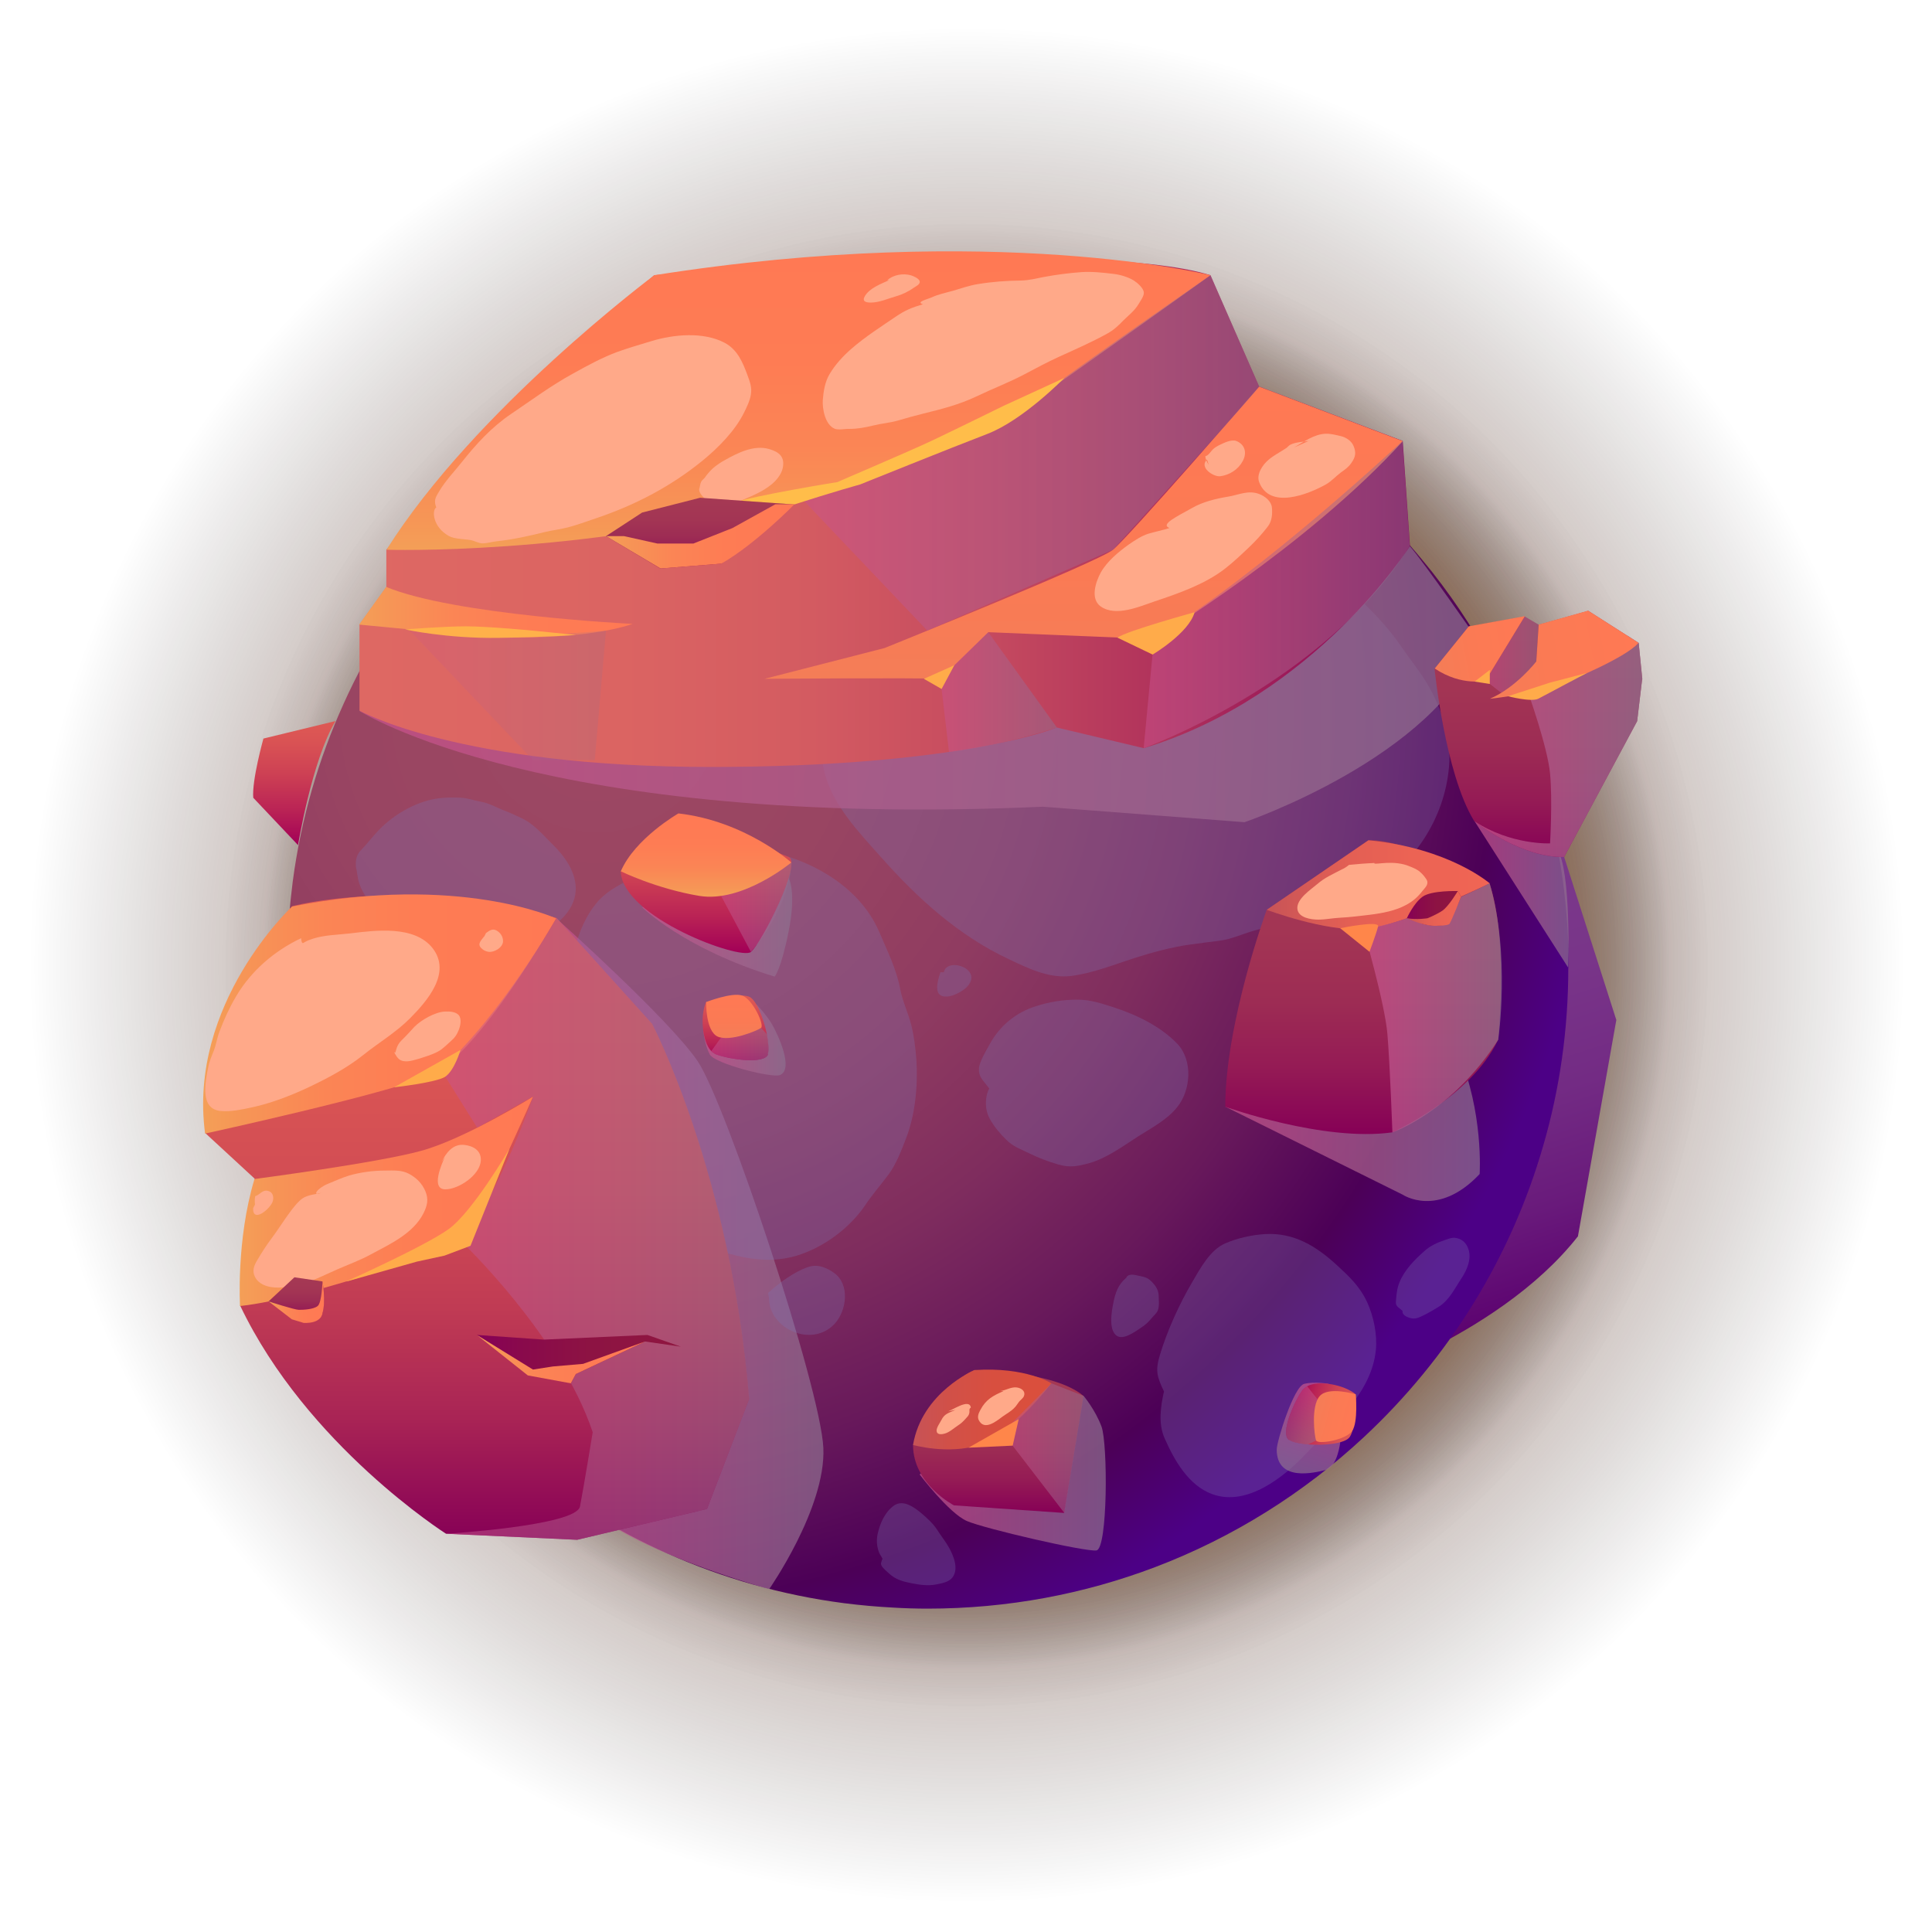 <?xml version="1.0" encoding="UTF-8"?> <svg xmlns="http://www.w3.org/2000/svg" width="533" height="533" viewBox="0 0 533 533" fill="none"> <path style="mix-blend-mode:screen" d="M266.7 526.557C410.468 526.557 527.014 410.011 527.014 266.243C527.014 122.476 410.468 5.929 266.7 5.929C122.933 5.929 6.386 122.476 6.386 266.243C6.386 410.011 122.933 526.557 266.7 526.557Z" fill="url(#paint0_radial_909_1273)"></path> <path style="mix-blend-mode:screen" d="M342.913 455.968C447.698 413.866 498.512 294.791 456.41 190.006C414.309 85.222 295.234 34.407 190.449 76.509C85.664 118.611 34.85 237.686 76.952 342.471C119.054 447.255 238.129 498.07 342.913 455.968Z" fill="url(#paint1_radial_909_1273)"></path> <path style="mix-blend-mode:screen" d="M459.232 297.926C476.721 191.595 404.699 91.219 298.368 73.73C192.037 56.241 91.661 128.263 74.172 234.594C56.683 340.925 128.705 441.301 235.036 458.79C341.367 476.279 441.743 404.257 459.232 297.926Z" fill="url(#paint2_radial_909_1273)"></path> <path fill-rule="evenodd" clip-rule="evenodd" d="M313.187 380.206L367.7 383.341C367.7 383.341 412.811 369.76 435.319 341.079L445.909 281.39L428.434 226.782L333.416 287.563C333.416 287.563 311.858 360.453 313.235 380.159L313.187 380.206Z" fill="url(#paint3_linear_909_1273)"></path> <path fill-rule="evenodd" clip-rule="evenodd" d="M432.662 267.003C432.662 284.003 430.287 300.432 425.776 315.96C416.802 347.205 399.469 374.842 376.297 396.447C359.724 411.88 340.16 424.179 318.65 432.346C299.133 439.754 278.002 443.79 255.874 443.79C252.74 443.79 249.559 443.695 246.472 443.505C241.866 443.268 237.26 442.841 232.749 442.271C198.607 437.807 167.599 423.609 142.432 402.478C132.982 394.596 124.388 385.716 116.837 376.029C111.092 368.764 105.916 361.024 101.357 352.856C100.265 350.909 99.22 348.915 98.176 346.968C98.176 346.873 98.176 346.873 98.081 346.778C96.989 344.641 95.991 342.504 95.042 340.367C92.003 333.625 89.296 326.644 87.112 319.474C85.45 314.346 84.073 309.027 82.981 303.661C82.981 303.661 82.981 303.566 82.981 303.519C82.173 299.768 81.508 295.921 80.986 292.075C79.799 283.86 79.182 275.503 79.182 267.003C79.182 262.112 79.372 257.221 79.799 252.425C80.036 249.386 80.369 246.347 80.749 243.308C83.028 225.928 87.871 209.356 94.899 193.923C98.318 186.325 102.307 179.06 106.723 172.08C114.131 160.446 122.868 149.762 132.697 140.17C164.56 109.209 208.009 90.12 255.969 90.12C257.821 90.12 259.72 90.12 261.525 90.215C263.519 90.31 265.466 90.358 267.461 90.5C277.622 91.165 287.547 92.685 297.139 94.964C302.742 96.293 308.203 97.861 313.616 99.76C317.273 100.994 320.834 102.372 324.395 103.844C327.055 104.983 329.619 106.123 332.183 107.358C332.61 107.595 333.085 107.785 333.512 107.975C350.702 116.38 366.23 127.444 379.763 140.692C381.71 142.544 383.562 144.491 385.414 146.485C386.648 147.815 387.883 149.192 389.07 150.569C391.112 152.896 393.106 155.318 395.053 157.739C402.129 166.714 408.302 176.306 413.478 186.563C419.556 198.434 424.352 211.065 427.581 224.314C431 237.989 432.757 252.235 432.757 266.955L432.662 267.003Z" fill="url(#paint4_radial_909_1273)"></path> <path style="mix-blend-mode:multiply" opacity="0.71" fill-rule="evenodd" clip-rule="evenodd" d="M153.452 253.326C153.452 253.326 184.744 281.295 192.485 292.787C200.272 304.326 226.436 382.961 227.149 399.486C227.861 416.011 212.191 438.424 212.191 438.424C212.191 438.424 185.647 430.969 170.784 422.089L179.758 360.311L153.452 253.326Z" fill="url(#paint5_linear_909_1273)"></path> <path style="mix-blend-mode:multiply" opacity="0.71" fill-rule="evenodd" clip-rule="evenodd" d="M338.07 305.323L386.98 329.588C386.98 329.588 396.667 336.141 408.206 323.89C408.206 323.89 409.345 306.843 402.27 290.365L338.022 305.323H338.07Z" fill="url(#paint6_linear_909_1273)"></path> <g style="mix-blend-mode:multiply" opacity="0.3"> <path fill-rule="evenodd" clip-rule="evenodd" d="M158.526 262.586C154.537 279.586 157.054 297.44 163.227 313.633C164.557 317.147 165.981 321.61 168.166 324.792C169.875 327.261 172.772 328.781 175.146 330.538C178.28 332.912 181.081 335.618 184.168 338.04C187.634 340.794 191.148 342.456 195.327 343.976C203.305 346.825 211.282 348.914 219.687 346.445C227.142 344.213 234.407 338.847 238.729 332.437C240.723 329.445 243.05 326.834 245.187 323.937C247.276 321.088 248.605 317.527 249.888 314.25C252.452 307.792 253.259 299.625 252.832 292.692C252.594 289.368 252.214 286.044 251.407 282.815C250.552 279.443 249.033 276.357 248.368 272.938C247.323 267.335 244.807 262.396 242.575 257.125C237.019 244.114 222.584 236.374 209.24 234.427C202.972 233.525 196.799 234.95 190.626 235.899C184.121 236.897 179.42 239.936 173.626 242.737C170.207 244.399 166.883 246.251 164.462 249.243C158.716 256.271 157.861 266.1 158.574 262.539L158.526 262.586Z" fill="#7D72B3"></path> <path fill-rule="evenodd" clip-rule="evenodd" d="M211.899 356.702C214.89 353.995 218.974 350.909 222.868 349.579C225.527 348.63 227.996 349.674 230.133 351.194C234.502 354.328 233.647 361.546 230.228 365.249C223.913 371.945 212.089 366.579 212.136 358.032L211.899 356.702Z" fill="#7D72B3"></path> <path fill-rule="evenodd" clip-rule="evenodd" d="M272.918 300.289C271.161 297.962 269.974 297.155 270.069 294.828C270.117 293.071 272.111 289.7 273.061 288.038C275.862 282.957 280.278 279.301 285.787 277.591C289.633 276.357 293.242 275.787 297.278 275.787C300.887 275.787 303.879 276.831 307.297 277.924C313.471 279.918 320.308 283.194 324.867 288.038C329.141 292.597 328.523 300.811 324.772 305.418C321.923 308.979 317.744 311.116 313.945 313.537C309.814 316.197 305.256 319.568 300.46 320.898C297.326 321.752 295.141 322.18 292.055 321.278C289.111 320.423 286.689 319.521 283.982 318.191C281.513 316.956 279.614 316.434 277.619 314.44C275.815 312.683 274.343 310.926 273.108 308.741C271.351 305.655 271.968 301.904 272.918 300.289Z" fill="#7D72B3"></path> <path fill-rule="evenodd" clip-rule="evenodd" d="M259.432 268.236C258.72 270.515 257.153 275.169 261.284 274.932C263.184 274.837 265.985 273.222 266.982 272.035C271.114 267.191 261.237 263.962 260.382 268.236H259.432Z" fill="#7D72B3"></path> <path fill-rule="evenodd" clip-rule="evenodd" d="M321.118 383.864C319.123 379.685 318.696 378.118 320.026 373.702C322.02 367.101 325.344 359.789 328.858 353.806C331.09 350.007 333.796 344.831 338.022 343.026C341.394 341.554 345.335 340.7 348.944 340.462C356.922 339.987 363.047 343.739 368.745 348.962C372.259 352.191 375.156 354.898 377.198 359.314C378.955 363.16 379.999 368.241 379.572 372.42C378.385 384.386 367.986 392.886 360.245 401.101C354.167 407.559 343.958 415.679 334.461 412.212C327.908 409.838 323.967 402.858 321.308 396.827C319.503 392.791 320.168 388.137 321.118 383.864Z" fill="#7D72B3"></path> <path fill-rule="evenodd" clip-rule="evenodd" d="M310.765 352.475C308.438 354.375 307.678 356.702 307.108 359.646C306.681 361.83 305.826 366.626 307.916 368.383C309.768 369.95 313.186 367.338 314.706 366.341C315.988 365.534 316.938 364.632 317.887 363.445C318.41 362.827 319.075 362.305 319.407 361.545C319.882 360.358 319.692 358.649 319.644 357.366C319.597 355.799 318.695 354.517 317.555 353.425C316.605 352.523 315.846 352.286 314.564 352.048C313.186 351.763 311.477 351.193 310.765 352.38V352.475Z" fill="#7D72B3"></path> <path fill-rule="evenodd" clip-rule="evenodd" d="M243.383 430.209C243.146 430.921 242.861 431.348 243.241 432.013C243.62 432.678 244.808 433.675 245.282 434.103C247.087 435.765 248.986 436.287 251.36 436.762C253.687 437.237 256.062 437.569 258.388 437.094C259.86 436.809 261.76 436.477 262.757 435.195C264.561 432.821 263.089 429.307 261.855 427.027C260.905 425.318 259.623 423.751 258.578 422.089C257.439 420.332 255.824 418.86 254.21 417.483C252.215 415.821 249.129 413.542 246.564 415.393C244.143 417.15 242.766 420.284 242.148 423.086C241.768 424.653 241.863 426.552 242.433 428.072C242.813 429.164 243.62 429.924 243.43 430.209H243.383Z" fill="#7D72B3"></path> <path fill-rule="evenodd" clip-rule="evenodd" d="M386.883 361.592C385.506 360.405 384.936 360.358 385.126 358.743C385.268 357.034 385.411 355.419 386.076 353.805C387.453 350.338 390.349 347.442 393.103 345.02C394.67 343.643 396.57 342.788 398.564 342.123C399.609 341.791 400.416 341.364 401.508 341.506C403.313 341.743 404.547 342.883 405.117 344.64C406.019 347.347 404.69 350.386 403.218 352.618C401.318 355.467 399.846 358.696 396.855 360.548C395.478 361.402 394.006 362.257 392.534 362.969C391.631 363.397 390.682 363.871 389.637 363.729C388.925 363.634 386.693 363.064 386.93 361.592H386.883Z" fill="#7D72B3"></path> <path fill-rule="evenodd" clip-rule="evenodd" d="M98.173 239.033C98.553 240.6 98.601 242.215 99.123 243.734C100.168 246.868 102.4 249.528 104.726 251.807C109.142 256.128 115.411 257.885 121.299 259.072C124.338 259.69 127.662 260.212 130.748 260.259C133.312 260.259 135.972 260.829 138.488 260.639C142.715 260.307 146.751 259.12 150.407 256.935C155.82 253.754 160.237 248.768 158.432 242.215C157.482 238.606 155.108 235.567 152.496 233.003C149.647 230.201 147.368 227.305 143.664 225.595C142.05 224.835 140.388 224.076 138.726 223.458C136.731 222.651 134.832 221.559 132.695 221.179C130.938 220.894 129.086 220.182 127.329 220.087C125.572 219.992 123.673 219.992 121.963 220.134C115.6 220.657 109 224.36 104.584 228.919C102.827 230.724 101.355 232.718 99.598 234.522C97.984 236.137 98.173 238.131 98.173 238.986V239.033Z" fill="#7D72B3"></path> <path fill-rule="evenodd" clip-rule="evenodd" d="M229.184 194.54C227.427 197.294 226.762 197.911 226.525 201.14C226.193 205.224 226.525 209.118 227.475 213.106C229.802 222.271 236.972 229.631 243.097 236.516C253.117 247.818 264.466 258.122 278.236 264.58C283.65 267.144 289.443 270.041 295.616 269.234C301.647 268.427 307.107 266.195 312.853 264.343C317.887 262.728 323.3 261.256 328.571 260.544C331.04 260.212 333.462 259.879 335.931 259.594C339.492 259.214 342.531 257.742 345.95 256.745C350.889 255.273 356.065 254.418 360.956 252.851C363.235 252.139 365.372 251.237 367.461 250.145C370.88 248.388 374.536 247.296 377.955 245.444C390.539 238.511 399.181 224.598 399.846 210.067C400.179 202.66 397.472 194.967 393.768 188.699C391.679 185.137 389.019 181.956 386.693 178.537C383.701 174.121 380.092 170.132 376.246 166.428C369.076 159.59 361.003 155.127 351.554 152.23C346.378 150.616 341.582 149.951 336.121 149.951C327.764 149.951 319.264 151.138 311.096 152.753C302.929 154.415 294.619 156.171 286.594 158.403C278.141 160.778 269.594 164.386 261.617 168.138C253.402 171.984 246.231 177.065 240.961 184.52C239.773 186.182 238.396 187.797 237.304 189.506C236.402 190.836 235.927 191.88 234.645 192.83C232.271 194.587 230.086 194.967 229.232 194.492L229.184 194.54Z" fill="#7D72B3"></path> </g> <path style="mix-blend-mode:multiply" opacity="0.71" fill-rule="evenodd" clip-rule="evenodd" d="M406.83 226.593L432.662 267.003C432.662 267.003 433.469 239.984 429.67 234.523C425.871 229.062 406.83 226.545 406.83 226.545V226.593Z" fill="url(#paint7_linear_909_1273)"></path> <path style="mix-blend-mode:multiply" opacity="0.71" fill-rule="evenodd" clip-rule="evenodd" d="M99.123 196.107C99.123 196.107 149.647 228.729 287.734 222.556L343.339 226.83C343.339 226.83 396.19 208.833 408.204 177.255C408.204 177.255 392.581 154.747 388.925 150.664C385.269 146.58 320.214 160.588 320.214 160.588L99.075 196.107H99.123Z" fill="url(#paint8_linear_909_1273)"></path> <path fill-rule="evenodd" clip-rule="evenodd" d="M106.581 161.917V151.661C106.581 151.661 134.502 115.572 180.468 75.922C180.468 75.922 299.988 65.38 333.94 75.922L347.378 106.645L386.981 121.65L388.975 150.616C388.975 150.616 362.953 191.975 315.563 206.411L291.583 200.713C291.583 200.713 265.324 211.587 196.043 211.587C126.762 211.587 99.173 196.059 99.173 196.059V172.317L106.628 161.917H106.581Z" fill="url(#paint9_linear_909_1273)"></path> <path fill-rule="evenodd" clip-rule="evenodd" d="M206.633 386L195.047 416.295L159.243 424.795L123.059 423.133C123.059 423.133 84.644 398.773 66.267 360.215L70.256 325.171L56.675 312.635C56.675 312.635 53.398 279.918 80.655 250.002C80.655 250.002 110.713 241.645 153.497 253.231L179.899 282.482C179.899 282.482 201.505 323.699 206.681 385.905L206.633 386Z" fill="url(#paint10_linear_909_1273)"></path> <path style="mix-blend-mode:multiply" opacity="0.71" fill-rule="evenodd" clip-rule="evenodd" d="M253.69 406.751C253.69 406.751 261.81 417.483 266.748 419.62C271.687 421.757 299.276 428.12 302.457 427.74C305.639 427.407 305.639 398.251 303.882 393.55C302.125 388.849 298.943 385.098 298.943 385.098L253.69 406.751Z" fill="url(#paint11_linear_909_1273)"></path> <path fill-rule="evenodd" clip-rule="evenodd" d="M453.032 187.418L451.655 198.957L431.521 236.422C420.268 236.707 408.206 227.733 406.829 226.593C406.829 226.593 406.734 226.498 406.687 226.498C398.614 213.345 395.765 184.474 395.765 184.474L405.167 172.887L420.6 170.086L424.494 172.365L438.169 168.519L448.901 175.356L452.083 177.398L453.08 187.418H453.032Z" fill="url(#paint12_linear_909_1273)"></path> <path fill-rule="evenodd" clip-rule="evenodd" d="M410.96 243.687C410.96 243.687 388.499 231.389 377.53 231.816L349.466 251C349.466 251 338.07 281.913 338.022 305.323C338.022 305.323 365.042 315.058 384.083 312.398C384.083 312.398 405.784 302.759 413.287 286.851C413.287 286.851 416.231 259.595 410.912 243.687H410.96Z" fill="url(#paint13_linear_909_1273)"></path> <path fill-rule="evenodd" clip-rule="evenodd" d="M106.579 151.661C106.579 151.661 158.527 153.37 215.842 138.65C215.842 138.65 273.822 118.279 285.171 110.539C296.472 102.751 333.985 75.922 333.985 75.922C333.985 75.922 274.581 61.107 180.513 75.922C180.513 75.922 131.034 112.866 106.626 151.661H106.579Z" fill="url(#paint14_linear_909_1273)"></path> <path fill-rule="evenodd" clip-rule="evenodd" d="M347.379 106.645C347.379 106.645 311.29 148.242 307.064 151.661C302.838 155.08 244.051 178.775 244.051 178.775L210.907 187.275C210.907 187.275 252.409 186.943 259.484 187.275L272.685 174.407L318.413 176.306C318.413 176.306 360.39 150.996 387.029 121.698L347.427 106.693L347.379 106.645Z" fill="url(#paint15_linear_909_1273)"></path> <path fill-rule="evenodd" clip-rule="evenodd" d="M99.123 172.317L135.876 175.831C135.876 175.831 160.379 176.875 174.529 172.127C174.529 172.127 125.287 169.705 106.53 161.917L99.075 172.317H99.123Z" fill="url(#paint16_linear_909_1273)"></path> <path fill-rule="evenodd" clip-rule="evenodd" d="M349.467 251C349.467 251 365.517 257.03 376.106 256.318C386.648 255.606 410.96 243.687 410.96 243.687C410.96 243.687 399.801 233.952 377.531 231.816L349.467 251Z" fill="url(#paint17_linear_909_1273)"></path> <path fill-rule="evenodd" clip-rule="evenodd" d="M56.581 312.731C56.581 312.731 105.159 302.141 118.454 296.776C131.798 291.41 153.404 253.374 153.404 253.374C153.404 253.374 126.717 240.98 80.561 250.098C80.561 250.098 51.785 276.879 56.581 312.731Z" fill="url(#paint18_linear_909_1273)"></path> <path fill-rule="evenodd" clip-rule="evenodd" d="M70.206 325.267C70.206 325.267 104.206 320.804 116.219 317.48C128.233 314.203 147.037 302.569 147.037 302.569C147.037 302.569 132.649 335.382 127.426 342.789C127.426 342.789 87.016 358.032 66.217 360.311C66.217 360.311 65.125 342.077 70.206 325.267Z" fill="url(#paint19_linear_909_1273)"></path> <path fill-rule="evenodd" clip-rule="evenodd" d="M251.886 398.631C251.886 398.631 259.674 381.584 268.838 377.975C268.838 377.975 290.776 378.165 298.896 385.098L293.578 417.388L263.187 415.298C263.187 415.298 251.886 409.505 251.886 398.631Z" fill="url(#paint20_linear_909_1273)"></path> <path fill-rule="evenodd" clip-rule="evenodd" d="M251.886 398.631C251.886 398.631 261.431 401.386 270.263 398.631C279.095 395.877 290.064 381.632 290.064 381.632C290.064 381.632 282.989 377.026 268.838 377.975C268.838 377.975 254.355 384.054 251.886 398.631Z" fill="url(#paint21_linear_909_1273)"></path> <path style="mix-blend-mode:multiply" opacity="0.5" fill-rule="evenodd" clip-rule="evenodd" d="M206.63 386L195.044 416.296L159.24 424.796L123.057 423.134C123.057 423.134 158.908 420.949 160 415.631C161.045 410.313 163.514 395.117 163.514 395.117C154.682 368.621 127.473 342.694 127.473 342.694C138.869 326.644 147.084 302.474 147.084 302.474L131.651 311.116L121.584 295.018C138.299 280.108 153.542 253.231 153.542 253.231L179.944 282.482C179.944 282.482 201.55 323.699 206.725 385.905L206.63 386Z" fill="url(#paint22_linear_909_1273)"></path> <path style="mix-blend-mode:multiply" opacity="0.5" fill-rule="evenodd" clip-rule="evenodd" d="M276.579 395.212L293.626 417.388L298.945 385.098L290.065 381.632L276.579 395.212Z" fill="url(#paint23_linear_909_1273)"></path> <path style="mix-blend-mode:multiply" opacity="0.71" fill-rule="evenodd" clip-rule="evenodd" d="M376.108 256.318C376.108 256.318 382.044 276.736 382.756 285.236C383.468 293.736 384.133 312.398 384.133 312.398C384.133 312.398 400.468 306.89 413.336 286.851C413.336 286.851 416.755 263.536 410.962 243.687C410.962 243.687 389.641 254.656 376.108 256.318Z" fill="url(#paint24_linear_909_1273)"></path> <path style="mix-blend-mode:multiply" opacity="0.5" fill-rule="evenodd" clip-rule="evenodd" d="M409.821 187.749L414.142 191.121C414.142 191.121 423.544 187.322 423.829 182.478C424.114 177.635 424.494 172.317 424.494 172.317L420.647 170.037L409.868 187.749H409.821Z" fill="url(#paint25_linear_909_1273)"></path> <path style="mix-blend-mode:multiply" opacity="0.71" fill-rule="evenodd" clip-rule="evenodd" d="M453.033 187.417L451.656 198.956L431.522 236.422C420.268 236.707 408.207 227.732 406.83 226.593C416.944 233.193 427.628 232.671 427.628 232.671C427.628 232.671 428.34 220.847 427.628 213.392C426.916 205.984 421.597 191.121 421.597 191.121L448.902 175.309L452.083 177.35L453.08 187.37L453.033 187.417Z" fill="url(#paint26_linear_909_1273)"></path> <path fill-rule="evenodd" clip-rule="evenodd" d="M420.646 170.037L409.867 187.749C409.867 187.749 403.362 189.459 395.812 184.425L405.214 172.791L420.646 169.99V170.037Z" fill="url(#paint27_linear_909_1273)"></path> <path fill-rule="evenodd" clip-rule="evenodd" d="M424.494 172.317L423.829 182.479C423.829 182.479 418.321 189.649 411.008 192.783C411.008 192.783 425.016 191.264 431.474 188.415C431.474 188.415 448.284 181.719 452.035 177.351L438.122 168.471L424.446 172.317H424.494Z" fill="url(#paint28_linear_909_1273)"></path> <path style="mix-blend-mode:multiply" opacity="0.5" fill-rule="evenodd" clip-rule="evenodd" d="M220.26 136.561L255.826 173.979L307.063 151.661C307.063 151.661 344.529 110.539 347.378 106.645L333.94 75.922C333.94 75.922 297.186 101.327 285.125 110.539C273.111 119.751 220.26 136.561 220.26 136.561Z" fill="url(#paint29_linear_909_1273)"></path> <path style="mix-blend-mode:multiply" opacity="0.5" fill-rule="evenodd" clip-rule="evenodd" d="M272.636 174.407L291.583 200.713C291.583 200.713 277.147 205.557 261.81 207.456L259.435 187.275L272.636 174.407Z" fill="url(#paint30_linear_909_1273)"></path> <path style="mix-blend-mode:multiply" opacity="0.5" fill-rule="evenodd" clip-rule="evenodd" d="M318.363 176.306L315.513 206.411C315.513 206.411 365.183 188.604 388.926 150.616L386.931 121.65C386.931 121.65 349.038 157.311 318.315 176.258L318.363 176.306Z" fill="url(#paint31_linear_909_1273)"></path> <path style="mix-blend-mode:multiply" opacity="0.2" fill-rule="evenodd" clip-rule="evenodd" d="M112.755 173.646L147.04 209.687H164.087L167.173 173.979C167.173 173.979 128.758 177.54 112.755 173.646Z" fill="url(#paint32_linear_909_1273)"></path> <g style="mix-blend-mode:soft-light"> <path fill-rule="evenodd" clip-rule="evenodd" d="M120.348 139.979C119.636 138.032 120.111 137.272 121.203 135.468C122.912 132.619 125.239 130.197 127.328 127.585C131.317 122.552 135.591 117.851 141.004 114.194C146.56 110.443 152.068 106.359 157.956 103.13C161.993 100.898 166.029 98.667 170.398 97.052C173.437 95.96 176.618 95.058 179.705 94.108C185.783 92.256 194.045 91.449 199.933 94.583C203.495 96.482 204.919 99.996 206.249 103.605C206.914 105.409 207.483 106.929 207.151 108.876C206.866 110.585 206.011 112.342 205.252 113.862C202.782 118.848 198.224 123.454 193.95 126.968C185.26 134.091 175.383 139.266 164.747 142.875C161.898 143.825 159.049 144.917 156.104 145.629C154.205 146.104 152.258 146.294 150.359 146.769C145.99 147.861 141.479 148.858 136.968 149.333C135.733 149.476 134.356 149.903 133.122 149.903C132.029 149.903 130.937 149.191 129.845 149.001C128.041 148.669 125.429 148.763 123.815 147.861C119.493 145.487 118.971 140.738 120.443 139.931L120.348 139.979Z" fill="#FFA989"></path> <path fill-rule="evenodd" clip-rule="evenodd" d="M192.954 134.803C193.333 132.951 193.238 132.904 194.378 131.859C195.043 130.91 195.755 130.055 196.61 129.248C197.655 128.345 198.842 127.538 200.076 126.873C203.638 124.879 208.006 122.695 212.185 123.882C214.987 124.689 216.601 126.066 215.936 129.153C215.557 130.91 214.132 132.619 212.755 133.711C210.333 135.658 207.532 136.798 204.682 137.985C202.546 138.887 199.364 139.457 197.037 138.935C194.9 138.46 192.621 136.133 192.906 134.803H192.954Z" fill="#FFA989"></path> <path fill-rule="evenodd" clip-rule="evenodd" d="M254.732 83.899C251.456 84.896 249.746 85.561 247.04 87.413C243.004 90.167 238.682 92.921 235.026 96.103C232.699 98.097 230.42 100.566 228.853 103.225C227.618 105.315 227.191 107.831 227.001 110.253C226.811 112.722 227.618 117.186 230.278 118.278C231.322 118.705 233.174 118.278 234.219 118.326C236.641 118.326 238.587 117.946 240.962 117.376C243.241 116.806 245.52 116.664 247.8 115.999C250.079 115.334 252.406 114.669 254.732 114.099C259.766 112.865 264.609 111.63 269.31 109.398C273.774 107.262 278.38 105.505 282.701 103.225C285.835 101.563 288.922 99.901 292.151 98.429C296.614 96.387 301.125 94.441 305.399 92.066C307.251 91.069 308.486 89.882 309.91 88.41C311.335 86.985 312.997 85.751 314.041 83.994C314.516 83.186 315.608 81.714 315.561 80.765C315.561 79.53 313.709 77.963 312.807 77.393C311.192 76.396 308.913 75.731 307.014 75.541C304.307 75.209 301.125 74.877 298.419 75.067C295.047 75.304 291.391 75.779 288.067 76.396C285.883 76.823 283.888 77.346 281.657 77.393C277.573 77.441 273.727 77.726 269.69 78.391C267.411 78.77 265.179 79.53 262.995 80.195C260.953 80.765 258.816 81.192 256.917 82.094C255.967 82.522 252.501 83.329 254.637 83.946L254.732 83.899Z" fill="#FFA989"></path> <path fill-rule="evenodd" clip-rule="evenodd" d="M245.283 77.299C243.099 78.296 239.917 79.436 238.588 81.715C237.733 83.187 238.92 83.472 240.25 83.472C242.577 83.472 244.951 82.38 247.135 81.762C248.845 81.288 250.649 80.433 252.074 79.388C252.738 78.913 254.115 78.391 253.641 77.394C253.356 76.776 251.979 76.159 251.361 75.969C249.129 75.304 246.423 75.827 244.761 77.299H245.236H245.283Z" fill="#FFA989"></path> <path fill-rule="evenodd" clip-rule="evenodd" d="M322.638 145.677C320.692 146.295 318.745 146.675 316.798 147.244C314.851 147.862 313.046 149.096 311.384 150.236C308.535 152.278 305.449 154.842 303.692 157.929C302.267 160.54 300.7 165.241 303.692 167.331C307.871 170.227 314.376 167.331 318.555 165.906C325.108 163.722 332.325 161.205 337.834 156.979C340.161 155.175 342.487 152.99 344.624 150.948C346.429 149.239 348.328 147.15 349.8 145.203C350.892 143.778 351.082 141.784 350.892 139.979C350.702 138.27 349.04 136.94 347.473 136.323C344.387 135.088 341.728 136.56 338.688 137.035C335.507 137.558 331.803 138.46 329.001 140.074C324.68 142.496 320.122 144.633 322.543 145.63L322.638 145.677Z" fill="#FFA989"></path> <path fill-rule="evenodd" clip-rule="evenodd" d="M333.463 128.203C332.94 127.491 332.608 126.731 332.513 125.876C333.463 125.639 333.985 124.547 334.65 123.929C335.22 123.407 335.884 123.027 336.597 122.695C337.736 122.125 339.778 121.175 341.06 121.65C343.482 122.6 344.099 124.974 342.817 127.253C341.583 129.533 339.208 131.052 336.644 131.384C334.792 131.622 330.708 128.963 332.988 126.778L333.463 128.203Z" fill="#FFA989"></path> <path fill-rule="evenodd" clip-rule="evenodd" d="M361.288 121.602C359.673 121.887 357.441 121.935 355.969 122.694C355.637 122.837 355.209 123.359 354.877 123.597C353.263 124.689 351.411 125.591 349.939 126.873C348.324 128.25 346.567 130.814 347.374 132.999C350.271 140.644 360.908 136.37 365.751 133.663C367.366 132.761 368.458 131.432 369.93 130.339C371.069 129.532 371.972 128.915 372.779 127.775C373.966 126.066 374.204 124.926 373.396 122.979C372.779 121.555 371.259 120.605 369.74 120.273C368.458 119.988 367.033 119.608 365.704 119.655C362.475 119.798 359.721 121.887 357.014 123.454L361.24 121.555L361.288 121.602Z" fill="#FFA989"></path> <path fill-rule="evenodd" clip-rule="evenodd" d="M83.073 258.835C75.761 262.254 69.255 267.857 65.124 274.885C63.272 278.019 61.8 281.248 60.518 284.667C59.853 286.423 59.616 288.323 58.903 290.08C58.286 291.599 57.669 293.071 57.384 294.686C56.719 298.437 54.962 306.035 60.993 306.51C63.699 306.747 66.833 306.082 69.445 305.513C74.621 304.42 80.034 302.331 84.83 300.099C90.149 297.583 95.514 294.781 100.12 291.125C104.442 287.658 109.285 284.809 113.179 280.868C117.88 276.119 124.623 268.379 119.352 261.589C114.366 255.226 103.587 256.65 96.607 257.505C93.33 257.885 89.626 257.932 86.445 258.93C85.685 259.167 84.783 259.499 84.118 259.879C83.643 260.164 83.216 260.686 83.073 258.835Z" fill="#FFA989"></path> <path fill-rule="evenodd" clip-rule="evenodd" d="M109.048 290.411C109.522 288.797 109.712 288.085 110.852 286.945C112.087 285.758 113.179 284.523 114.318 283.289C116.17 281.389 120.017 279.205 122.723 279.063C123.958 279.015 125.62 279.063 126.522 280.012C127.472 281.057 126.997 283.099 126.522 284.238C126.047 285.426 125.477 286.28 124.528 287.088C123.436 288.037 122.153 289.414 120.871 290.079C119.209 290.981 117.12 291.599 115.268 292.168C113.796 292.596 111.469 293.356 110.045 292.168C109.237 291.456 108.43 289.794 109 290.364L109.048 290.411Z" fill="#FFA989"></path> <path fill-rule="evenodd" clip-rule="evenodd" d="M88.77 329.065C87.203 329.444 84.924 329.634 83.499 330.584C82.264 331.439 81.267 332.768 80.365 333.908C78.513 336.33 76.899 338.989 75.094 341.411C73.575 343.405 72.15 345.637 70.868 347.821C70.013 349.293 69.538 350.67 70.346 352.285C72.435 356.274 78.893 355.324 82.359 354.469C86.111 353.567 89.435 351.763 92.949 350.243C96.083 348.866 99.359 347.679 102.398 346.017C107.622 343.215 113.937 340.319 116.786 334.81C117.878 332.626 118.306 330.917 117.356 328.637C116.454 326.5 114.887 324.933 112.845 323.841C110.756 322.702 108.429 322.939 106.149 322.939C102.92 322.939 99.359 323.414 96.272 324.316C94.278 324.933 92.236 325.883 90.337 326.643C87.393 327.877 85.873 330.252 88.817 329.017L88.77 329.065Z" fill="#FFA989"></path> <path fill-rule="evenodd" clip-rule="evenodd" d="M70.347 332.389C70.252 331.582 70.252 330.822 70.395 330.014C71.772 329.587 72.389 328.068 74.099 328.59C75.381 328.97 75.571 330.442 75.238 331.439C74.621 333.433 69.73 337.565 69.825 333.338L70.3 332.389H70.347Z" fill="#FFA989"></path> <path fill-rule="evenodd" clip-rule="evenodd" d="M379.19 238.084C376.816 238.179 374.489 238.369 372.162 238.606C371.545 239.128 370.88 239.556 370.121 239.888C367.699 241.17 365.515 242.072 363.378 243.924C361.668 245.396 357.679 247.961 357.917 250.715C358.154 253.231 361.763 253.706 363.71 253.706C365.657 253.706 367.651 253.279 369.646 253.184C372.4 253.042 375.107 252.709 377.813 252.377C381.28 251.949 384.983 251.285 388.07 249.575C389.922 248.53 391.157 247.438 392.439 245.776C393.056 245.017 393.958 244.257 393.768 243.165C393.626 242.452 392.344 241.028 391.821 240.6C391.062 239.888 390.017 239.461 389.067 239.081C384.556 237.087 379.428 238.654 379.143 238.179L379.19 238.084Z" fill="#FFA989"></path> <path fill-rule="evenodd" clip-rule="evenodd" d="M263.658 388.944C261.759 389.799 260.572 389.989 259.717 391.746C259.384 392.411 258.387 393.788 258.387 394.642C258.387 395.829 259.622 395.782 260.619 395.497C261.901 395.165 263.183 393.978 264.275 393.265C265.178 392.695 265.795 392.078 266.507 391.271C266.935 390.796 267.267 390.511 267.409 389.846C267.552 389.229 267.219 388.707 267.837 388.327C267.457 385.573 262.281 389.371 261.331 389.419L263.706 388.944H263.658Z" fill="#FFA989"></path> <path fill-rule="evenodd" clip-rule="evenodd" d="M276.863 383.768C273.919 385.05 271.972 386.095 270.452 388.992C269.978 389.894 269.55 390.844 270.025 391.793C271.545 394.785 274.821 392.126 276.531 390.844C277.718 389.989 278.952 389.371 279.95 388.279C280.424 387.804 280.709 387.235 281.137 386.712C281.517 386.237 282.229 385.763 282.466 385.193C282.941 384.101 282.181 383.246 281.137 382.914C279.19 382.296 277.718 383.578 275.913 383.768H276.863Z" fill="#FFA989"></path> <path fill-rule="evenodd" clip-rule="evenodd" d="M122.726 319.188C121.871 321.087 118.737 328.115 122.868 328.115C126.525 328.115 132.46 324.174 132.65 320.138C132.793 317.479 130.656 316.149 128.139 315.864C124.958 315.484 123.106 318.001 121.776 320.613L122.726 319.188Z" fill="#FFA989"></path> <path fill-rule="evenodd" clip-rule="evenodd" d="M133.552 258.359C132.744 259.452 131.605 260.401 132.744 261.541C133.314 262.111 133.884 262.443 134.739 262.586C136.353 262.823 138.68 261.399 138.775 259.784C138.823 258.597 138.253 257.6 137.351 256.935C136.068 255.985 135.166 256.602 134.074 257.41L133.599 258.359H133.552Z" fill="#FFA989"></path> </g> <path fill-rule="evenodd" clip-rule="evenodd" d="M177.143 146.96C177.143 146.96 198.227 140.455 202.833 138.65C207.486 136.798 230.991 132.999 230.991 132.999C230.991 132.999 251.173 124.357 256.823 121.698C262.474 119.039 276.862 111.963 276.862 111.963L293.624 104.271C293.624 104.271 282.275 115.905 272.398 119.704C262.474 123.502 237.259 133.664 237.259 133.664C237.259 133.664 229.709 135.754 219.12 139.173C208.531 142.591 177.143 146.96 177.143 146.96Z" fill="#FFBD4A"></path> <path fill-rule="evenodd" clip-rule="evenodd" d="M308.298 175.925L317.985 180.579C317.985 180.579 328.004 174.643 329.571 168.898C329.571 168.898 310.625 174.121 308.345 175.878L308.298 175.925Z" fill="#FFAB4A"></path> <path fill-rule="evenodd" clip-rule="evenodd" d="M254.877 187.275L259.768 190.076L263.282 183.523L254.877 187.275Z" fill="#FFAB4A"></path> <path style="mix-blend-mode:multiply" opacity="0.71" fill-rule="evenodd" clip-rule="evenodd" d="M177.143 250.287C177.143 250.287 188.587 261.731 213.707 269.424C213.707 269.424 215.464 267.572 217.6 256.792C219.737 246.013 217.6 242.214 217.6 242.214C217.6 242.214 186.783 246.108 177.191 250.287H177.143Z" fill="url(#paint33_linear_909_1273)"></path> <path style="mix-blend-mode:multiply" opacity="0.71" fill-rule="evenodd" clip-rule="evenodd" d="M194.046 284.429C194.046 284.429 194.378 288.228 195.803 290.887C197.227 293.499 213.087 297.488 215.177 296.586C219.071 294.971 214.654 285.474 213.04 282.672C211.378 279.823 208.671 277.069 208.671 277.069L194.046 284.477V284.429Z" fill="url(#paint34_linear_909_1273)"></path> <path fill-rule="evenodd" clip-rule="evenodd" d="M95.611 353.473C95.611 353.473 117.075 343.881 123.77 339.085C130.465 334.242 140.58 316.862 140.58 316.862L129.801 343.691L122.63 346.398L114.985 348.06L95.659 353.521L95.611 353.473Z" fill="#FFAB4A"></path> <path fill-rule="evenodd" clip-rule="evenodd" d="M108.813 299.91L127.048 289.653C127.048 289.653 125.338 295.494 122.727 297.108C120.115 298.676 108.813 299.958 108.813 299.958V299.91Z" fill="#FFAB4A"></path> <path fill-rule="evenodd" clip-rule="evenodd" d="M369.741 256.08L377.814 262.586C377.814 262.586 379.808 257.268 380.188 255.558C380.568 253.849 369.741 256.08 369.741 256.08Z" fill="#FF864A"></path> <path fill-rule="evenodd" clip-rule="evenodd" d="M416.04 192.071L427.627 188.319L437.789 185.66C437.789 185.66 426.44 191.643 424.445 192.735C422.498 193.78 415.993 192.071 415.993 192.071H416.04Z" fill="#FFAB4A"></path> <path fill-rule="evenodd" clip-rule="evenodd" d="M406.83 188.035L411.008 184.806V188.699L406.83 188.035Z" fill="#FFAB4A"></path> <path fill-rule="evenodd" clip-rule="evenodd" d="M267.175 399.391L281.04 391.509L279.379 398.822L267.175 399.391Z" fill="#FF864A"></path> <path fill-rule="evenodd" clip-rule="evenodd" d="M111.753 173.646C111.753 173.646 122.343 172.792 128.516 172.792C134.689 172.792 146.987 173.979 146.987 173.979L158.859 175.166C158.859 175.166 152.068 175.736 137.68 175.973C123.292 176.211 111.753 173.646 111.753 173.646Z" fill="#FFB14A"></path> <path fill-rule="evenodd" clip-rule="evenodd" d="M171.254 240.364C171.254 240.364 182.081 228.302 186.829 226.593C191.53 224.883 213.658 234.95 217.552 236.422C221.446 237.847 210.049 260.26 207.153 262.634C204.256 264.961 171.729 253.09 171.254 240.411V240.364Z" fill="url(#paint35_linear_909_1273)"></path> <path fill-rule="evenodd" clip-rule="evenodd" d="M211.901 290.84C210.904 293.737 200.979 292.217 197.465 290.84L197.18 290.697L196.421 290.175C196.421 290.175 196.278 290.08 196.231 289.985C193.714 287.373 193.097 280.251 194.806 276.452C194.806 276.452 203.448 273.793 206.582 274.932C208.624 275.645 210.666 280.963 211.568 285.332C211.996 287.706 212.186 289.843 211.806 290.84H211.901Z" fill="url(#paint36_linear_909_1273)"></path> <path style="mix-blend-mode:multiply" opacity="0.5" fill-rule="evenodd" clip-rule="evenodd" d="M198.938 247.153L207.153 262.586C207.153 262.586 217.695 251.142 218.359 237.941L198.938 247.153Z" fill="url(#paint37_linear_909_1273)"></path> <path fill-rule="evenodd" clip-rule="evenodd" d="M92.617 198.909L72.674 203.752C72.674 203.752 69.445 215.291 69.872 220.087L82.218 233.145C82.218 233.145 86.064 209.688 92.57 198.909H92.617Z" fill="url(#paint38_linear_909_1273)"></path> <path fill-rule="evenodd" clip-rule="evenodd" d="M171.254 240.363C171.254 240.363 180.988 245.159 192.907 247.153C204.826 249.147 218.312 237.941 218.312 237.941C218.312 237.941 205.538 226.497 187.161 224.408C187.161 224.408 175.148 231.293 171.254 240.41V240.363Z" fill="url(#paint39_linear_909_1273)"></path> <path style="mix-blend-mode:multiply" opacity="0.5" fill-rule="evenodd" clip-rule="evenodd" d="M211.901 290.84C210.904 293.737 200.98 292.217 197.466 290.84L197.181 290.698L196.421 290.176L196.184 290.033L198.89 286.282L209.954 283.575L211.616 285.379C212.044 287.754 212.234 289.891 211.854 290.888L211.901 290.84Z" fill="url(#paint40_linear_909_1273)"></path> <path fill-rule="evenodd" clip-rule="evenodd" d="M194.808 276.452C194.808 276.452 194.618 284.334 197.942 285.949C201.314 287.516 208.959 284.334 209.956 283.574C210.953 282.815 207.629 275.597 204.733 274.647C201.836 273.697 194.808 276.452 194.808 276.452Z" fill="url(#paint41_linear_909_1273)"></path> <path style="mix-blend-mode:multiply" opacity="0.71" fill-rule="evenodd" clip-rule="evenodd" d="M366.515 381.774C366.515 381.774 362.763 381.062 359.819 381.774C356.923 382.439 352.222 397.634 352.222 399.914C352.222 408.888 362.621 406.324 365.802 405.517C368.984 404.662 369.744 397.919 369.744 397.919L366.515 381.869V381.774Z" fill="url(#paint42_linear_909_1273)"></path> <path fill-rule="evenodd" clip-rule="evenodd" d="M355.592 397.254C353.076 395.497 357.159 386.38 359.439 383.341L359.676 383.151L360.388 382.581C360.388 382.581 360.531 382.486 360.626 382.439C363.807 380.682 370.835 382.011 374.017 384.67C374.017 384.67 374.254 393.693 372.355 396.447C371.12 398.251 365.469 398.821 361.006 398.489C358.631 398.299 356.542 397.871 355.687 397.254H355.592Z" fill="url(#paint43_linear_909_1273)"></path> <path style="mix-blend-mode:multiply" opacity="0.5" fill-rule="evenodd" clip-rule="evenodd" d="M355.592 397.254C353.076 395.497 357.159 386.38 359.439 383.341L359.676 383.151L360.388 382.581L360.578 382.391L363.475 386.047L363.095 397.396L360.911 398.488C358.536 398.299 356.447 397.871 355.592 397.254Z" fill="url(#paint44_linear_909_1273)"></path> <path fill-rule="evenodd" clip-rule="evenodd" d="M374.017 384.67C374.017 384.67 366.467 382.344 364.045 385.193C361.623 387.994 362.62 396.257 363.095 397.396C363.57 398.583 371.405 397.254 373.067 394.737C374.729 392.173 374.017 384.67 374.017 384.67Z" fill="url(#paint45_linear_909_1273)"></path> <path fill-rule="evenodd" clip-rule="evenodd" d="M131.555 368.288L150.026 369.57L178.613 368.288L187.825 371.517L177.948 370.092L158.859 379.067L157.482 381.631L147.035 378.83L131.555 368.288Z" fill="url(#paint46_linear_909_1273)"></path> <path fill-rule="evenodd" clip-rule="evenodd" d="M131.555 368.288L147.035 377.833L152.543 376.978L160.853 376.265L177.948 370.092L158.859 379.067L157.482 381.631L145.61 379.447L131.555 368.288Z" fill="url(#paint47_linear_909_1273)"></path> <path fill-rule="evenodd" clip-rule="evenodd" d="M167.173 147.91L182.178 156.837L198.94 155.507L219.122 139.172L193.147 137.32L177.145 141.404L167.173 147.91Z" fill="url(#paint48_linear_909_1273)"></path> <path fill-rule="evenodd" clip-rule="evenodd" d="M167.173 147.909H172.159L181.371 149.951H191.295L202.074 145.677L213.898 139.124H219.169C219.169 139.124 208.438 150.093 198.988 155.507L182.226 156.836L167.22 147.909H167.173Z" fill="url(#paint49_linear_909_1273)"></path> <path fill-rule="evenodd" clip-rule="evenodd" d="M74.099 359.029L81.222 352.381L88.962 353.521C88.962 353.521 89.959 358.459 88.962 362.353C87.965 366.247 81.222 363.825 81.222 363.825L74.099 359.077V359.029Z" fill="url(#paint50_linear_909_1273)"></path> <path fill-rule="evenodd" clip-rule="evenodd" d="M74.099 359.029C74.099 359.029 81.269 361.356 82.457 361.356C83.644 361.356 86.445 361.261 87.632 360.311C88.82 359.361 88.962 353.473 88.962 353.473C88.962 353.473 89.959 358.981 88.962 362.305C88.962 362.305 88.82 365.155 83.786 364.965L80.51 363.967L74.099 359.029Z" fill="url(#paint51_linear_909_1273)"></path> <path fill-rule="evenodd" clip-rule="evenodd" d="M388.12 253.327C388.12 253.327 389.971 249.196 392.441 247.392C394.91 245.587 402.175 245.825 402.175 245.825L403.077 247.392C403.077 247.392 400.561 253.802 398.614 254.894C396.667 256.034 392.583 254.894 392.583 254.894L388.072 253.28L388.12 253.327Z" fill="url(#paint52_linear_909_1273)"></path> <path fill-rule="evenodd" clip-rule="evenodd" d="M402.179 245.823C402.179 245.823 399.614 250.145 397.858 251.284C396.101 252.424 393.821 253.326 393.821 253.326C393.821 253.326 390.972 253.801 388.123 253.326C388.123 253.326 392.302 255.321 395.578 255.416C395.578 255.416 399.282 255.463 399.852 254.893C400.374 254.323 403.081 247.39 403.081 247.39L402.179 245.823Z" fill="url(#paint53_linear_909_1273)"></path> <defs> <radialGradient id="paint0_radial_909_1273" cx="0" cy="0" r="1" gradientUnits="userSpaceOnUse" gradientTransform="translate(266.7 266.243) scale(260.314)"> <stop stop-color="#FF4000"></stop> <stop offset="1" stop-opacity="0"></stop> </radialGradient> <radialGradient id="paint1_radial_909_1273" cx="0" cy="0" r="1" gradientUnits="userSpaceOnUse" gradientTransform="translate(266.67 266.222) scale(204.471)"> <stop stop-color="#FF7300"></stop> <stop offset="1" stop-opacity="0"></stop> </radialGradient> <radialGradient id="paint2_radial_909_1273" cx="0" cy="0" r="1" gradientUnits="userSpaceOnUse" gradientTransform="translate(266.705 266.243) scale(195.117)"> <stop stop-color="#FF7900"></stop> <stop offset="0.18" stop-color="#FC7700" stop-opacity="0.99"></stop> <stop offset="0.32" stop-color="#F27300" stop-opacity="0.95"></stop> <stop offset="0.43" stop-color="#E26B00" stop-opacity="0.89"></stop> <stop offset="0.54" stop-color="#CC6100" stop-opacity="0.8"></stop> <stop offset="0.64" stop-color="#AF5300" stop-opacity="0.69"></stop> <stop offset="0.74" stop-color="#8B4200" stop-opacity="0.55"></stop> <stop offset="0.83" stop-color="#612E00" stop-opacity="0.38"></stop> <stop offset="0.92" stop-color="#311700" stop-opacity="0.2"></stop> <stop offset="1" stop-opacity="0"></stop> </radialGradient> <linearGradient id="paint3_linear_909_1273" x1="393.731" y1="375.05" x2="353.913" y2="250.734" gradientUnits="userSpaceOnUse"> <stop stop-color="#5B006F"></stop> <stop offset="0.02" stop-color="#5C0270"></stop> <stop offset="0.23" stop-color="#691A7B"></stop> <stop offset="0.46" stop-color="#732B84"></stop> <stop offset="0.7" stop-color="#793589"></stop> <stop offset="0.99" stop-color="#7B398B"></stop> </linearGradient> <radialGradient id="paint4_radial_909_1273" cx="0" cy="0" r="1" gradientUnits="userSpaceOnUse" gradientTransform="translate(165.177 195.633) scale(284.057 284.057)"> <stop stop-color="#9D4863"></stop> <stop offset="0.24" stop-color="#994562"></stop> <stop offset="0.42" stop-color="#903C61"></stop> <stop offset="0.58" stop-color="#7F2D5E"></stop> <stop offset="0.73" stop-color="#68195B"></stop> <stop offset="0.87" stop-color="#4C0057"></stop> <stop offset="0.98" stop-color="#4C0086"></stop> </radialGradient> <linearGradient id="paint5_linear_909_1273" x1="153.452" y1="345.875" x2="227.149" y2="345.875" gradientUnits="userSpaceOnUse"> <stop stop-color="#CA528D"></stop> <stop offset="1" stop-color="#8E7090"></stop> </linearGradient> <linearGradient id="paint6_linear_909_1273" x1="338.07" y1="310.831" x2="408.301" y2="310.831" gradientUnits="userSpaceOnUse"> <stop stop-color="#CA528D"></stop> <stop offset="1" stop-color="#8E7090"></stop> </linearGradient> <linearGradient id="paint7_linear_909_1273" x1="406.83" y1="246.821" x2="432.709" y2="246.821" gradientUnits="userSpaceOnUse"> <stop stop-color="#CA528D"></stop> <stop offset="1" stop-color="#8E7090"></stop> </linearGradient> <linearGradient id="paint8_linear_909_1273" x1="99.123" y1="188.367" x2="408.204" y2="188.367" gradientUnits="userSpaceOnUse"> <stop stop-color="#CA528D"></stop> <stop offset="1" stop-color="#8E7090"></stop> </linearGradient> <linearGradient id="paint9_linear_909_1273" x1="99.125" y1="141.404" x2="388.928" y2="141.404" gradientUnits="userSpaceOnUse"> <stop stop-color="#DE6863"></stop> <stop offset="0.25" stop-color="#DB6462"></stop> <stop offset="0.43" stop-color="#D35B61"></stop> <stop offset="0.6" stop-color="#C54A5F"></stop> <stop offset="0.76" stop-color="#B1335C"></stop> <stop offset="0.91" stop-color="#981559"></stop> <stop offset="1" stop-color="#860057"></stop> </linearGradient> <linearGradient id="paint10_linear_909_1273" x1="131.559" y1="424.843" x2="131.559" y2="247.153" gradientUnits="userSpaceOnUse"> <stop stop-color="#860057"></stop> <stop offset="0.03" stop-color="#8C0656"></stop> <stop offset="0.19" stop-color="#A92455"></stop> <stop offset="0.36" stop-color="#C03B54"></stop> <stop offset="0.54" stop-color="#D14C54"></stop> <stop offset="0.74" stop-color="#DA5554"></stop> <stop offset="0.99" stop-color="#DE5954"></stop> </linearGradient> <linearGradient id="paint11_linear_909_1273" x1="253.69" y1="406.419" x2="305.069" y2="406.419" gradientUnits="userSpaceOnUse"> <stop stop-color="#CA528D"></stop> <stop offset="1" stop-color="#8E7090"></stop> </linearGradient> <linearGradient id="paint12_linear_909_1273" x1="424.446" y1="236.422" x2="424.446" y2="168.471" gradientUnits="userSpaceOnUse"> <stop stop-color="#860057"></stop> <stop offset="0.03" stop-color="#880456"></stop> <stop offset="0.23" stop-color="#951B55"></stop> <stop offset="0.45" stop-color="#9D2C54"></stop> <stop offset="0.69" stop-color="#A33554"></stop> <stop offset="0.99" stop-color="#A53954"></stop> </linearGradient> <linearGradient id="paint13_linear_909_1273" x1="376.106" y1="312.873" x2="376.106" y2="231.768" gradientUnits="userSpaceOnUse"> <stop stop-color="#860057"></stop> <stop offset="0.03" stop-color="#880456"></stop> <stop offset="0.23" stop-color="#951B55"></stop> <stop offset="0.45" stop-color="#9D2C54"></stop> <stop offset="0.69" stop-color="#A33554"></stop> <stop offset="0.99" stop-color="#A53954"></stop> </linearGradient> <linearGradient id="paint14_linear_909_1273" x1="220.258" y1="151.708" x2="220.258" y2="69.322" gradientUnits="userSpaceOnUse"> <stop stop-color="#F49F57"></stop> <stop offset="0.1" stop-color="#F69656"></stop> <stop offset="0.35" stop-color="#FB8555"></stop> <stop offset="0.63" stop-color="#FE7C54"></stop> <stop offset="0.99" stop-color="#FF7954"></stop> </linearGradient> <linearGradient id="paint15_linear_909_1273" x1="298.944" y1="187.275" x2="298.944" y2="106.645" gradientUnits="userSpaceOnUse"> <stop stop-color="#F47D57"></stop> <stop offset="0.4" stop-color="#FB7A54"></stop> <stop offset="0.99" stop-color="#FF7954"></stop> </linearGradient> <linearGradient id="paint16_linear_909_1273" x1="99.123" y1="168.945" x2="174.577" y2="168.945" gradientUnits="userSpaceOnUse"> <stop stop-color="#F49F57"></stop> <stop offset="0.1" stop-color="#F69656"></stop> <stop offset="0.35" stop-color="#FB8555"></stop> <stop offset="0.63" stop-color="#FE7C54"></stop> <stop offset="0.99" stop-color="#FF7954"></stop> </linearGradient> <linearGradient id="paint17_linear_909_1273" x1="349.467" y1="244.067" x2="410.96" y2="244.067" gradientUnits="userSpaceOnUse"> <stop stop-color="#C75357"></stop> <stop offset="0.13" stop-color="#D25856"></stop> <stop offset="0.37" stop-color="#E35F54"></stop> <stop offset="0.65" stop-color="#EC6354"></stop> <stop offset="0.99" stop-color="#F06554"></stop> </linearGradient> <linearGradient id="paint18_linear_909_1273" x1="56.059" y1="279.728" x2="153.404" y2="279.728" gradientUnits="userSpaceOnUse"> <stop stop-color="#F49F57"></stop> <stop offset="0.1" stop-color="#F69656"></stop> <stop offset="0.35" stop-color="#FB8555"></stop> <stop offset="0.63" stop-color="#FE7C54"></stop> <stop offset="0.99" stop-color="#FF7954"></stop> </linearGradient> <linearGradient id="paint19_linear_909_1273" x1="66.122" y1="331.44" x2="147.037" y2="331.44" gradientUnits="userSpaceOnUse"> <stop stop-color="#F49F57"></stop> <stop offset="0.1" stop-color="#F69656"></stop> <stop offset="0.35" stop-color="#FB8555"></stop> <stop offset="0.63" stop-color="#FE7C54"></stop> <stop offset="0.99" stop-color="#FF7954"></stop> </linearGradient> <linearGradient id="paint20_linear_909_1273" x1="275.391" y1="417.388" x2="275.391" y2="377.975" gradientUnits="userSpaceOnUse"> <stop stop-color="#860057"></stop> <stop offset="0.03" stop-color="#880456"></stop> <stop offset="0.23" stop-color="#951B55"></stop> <stop offset="0.45" stop-color="#9D2C54"></stop> <stop offset="0.69" stop-color="#A33554"></stop> <stop offset="0.99" stop-color="#A53954"></stop> </linearGradient> <linearGradient id="paint21_linear_909_1273" x1="251.886" y1="388.85" x2="290.064" y2="388.85" gradientUnits="userSpaceOnUse"> <stop stop-color="#C75357"></stop> <stop offset="0.26" stop-color="#D15048"></stop> <stop offset="0.58" stop-color="#D84F3F"></stop> <stop offset="0.99" stop-color="#DB4F3C"></stop> </linearGradient> <linearGradient id="paint22_linear_909_1273" x1="121.49" y1="339.085" x2="206.63" y2="339.085" gradientUnits="userSpaceOnUse"> <stop stop-color="#CA528D"></stop> <stop offset="1" stop-color="#8E7090"></stop> </linearGradient> <linearGradient id="paint23_linear_909_1273" x1="276.579" y1="399.486" x2="298.945" y2="399.486" gradientUnits="userSpaceOnUse"> <stop stop-color="#CA528D"></stop> <stop offset="1" stop-color="#8E7090"></stop> </linearGradient> <linearGradient id="paint24_linear_909_1273" x1="376.108" y1="278.019" x2="414.333" y2="278.019" gradientUnits="userSpaceOnUse"> <stop stop-color="#CA528D"></stop> <stop offset="1" stop-color="#8E7090"></stop> </linearGradient> <linearGradient id="paint25_linear_909_1273" x1="409.821" y1="180.579" x2="424.494" y2="180.579" gradientUnits="userSpaceOnUse"> <stop stop-color="#CA528D"></stop> <stop offset="1" stop-color="#8E7090"></stop> </linearGradient> <linearGradient id="paint26_linear_909_1273" x1="406.83" y1="205.889" x2="453.033" y2="205.889" gradientUnits="userSpaceOnUse"> <stop stop-color="#CA528D"></stop> <stop offset="1" stop-color="#8E7090"></stop> </linearGradient> <linearGradient id="paint27_linear_909_1273" x1="395.448" y1="182.529" x2="422.031" y2="177.698" gradientUnits="userSpaceOnUse"> <stop stop-color="#F47D57"></stop> <stop offset="0.4" stop-color="#FB7A54"></stop> <stop offset="0.99" stop-color="#FF7954"></stop> </linearGradient> <linearGradient id="paint28_linear_909_1273" x1="409.384" y1="183.521" x2="451.805" y2="175.812" gradientUnits="userSpaceOnUse"> <stop stop-color="#F47D57"></stop> <stop offset="0.4" stop-color="#FB7A54"></stop> <stop offset="0.99" stop-color="#FF7954"></stop> </linearGradient> <linearGradient id="paint29_linear_909_1273" x1="220.26" y1="124.927" x2="347.378" y2="124.927" gradientUnits="userSpaceOnUse"> <stop stop-color="#CA528D"></stop> <stop offset="1" stop-color="#8E7090"></stop> </linearGradient> <linearGradient id="paint30_linear_909_1273" x1="259.435" y1="190.931" x2="291.583" y2="190.931" gradientUnits="userSpaceOnUse"> <stop stop-color="#CA528D"></stop> <stop offset="1" stop-color="#8E7090"></stop> </linearGradient> <linearGradient id="paint31_linear_909_1273" x1="315.561" y1="164.054" x2="388.926" y2="164.054" gradientUnits="userSpaceOnUse"> <stop stop-color="#CA528D"></stop> <stop offset="1" stop-color="#8E7090"></stop> </linearGradient> <linearGradient id="paint32_linear_909_1273" x1="112.755" y1="191.643" x2="167.173" y2="191.643" gradientUnits="userSpaceOnUse"> <stop stop-color="#CA528D"></stop> <stop offset="1" stop-color="#8E7090"></stop> </linearGradient> <linearGradient id="paint33_linear_909_1273" x1="177.143" y1="255.795" x2="218.55" y2="255.795" gradientUnits="userSpaceOnUse"> <stop stop-color="#CA528D"></stop> <stop offset="1" stop-color="#8E7090"></stop> </linearGradient> <linearGradient id="paint34_linear_909_1273" x1="194.046" y1="286.851" x2="216.696" y2="286.851" gradientUnits="userSpaceOnUse"> <stop stop-color="#CA528D"></stop> <stop offset="1" stop-color="#8E7090"></stop> </linearGradient> <linearGradient id="paint35_linear_909_1273" x1="194.807" y1="262.919" x2="194.807" y2="226.403" gradientUnits="userSpaceOnUse"> <stop stop-color="#A20057"></stop> <stop offset="0.28" stop-color="#BA2355"></stop> <stop offset="0.57" stop-color="#CD4054"></stop> <stop offset="0.82" stop-color="#D95254"></stop> <stop offset="0.99" stop-color="#DE5954"></stop> </linearGradient> <linearGradient id="paint36_linear_909_1273" x1="202.974" y1="292.502" x2="202.974" y2="274.647" gradientUnits="userSpaceOnUse"> <stop stop-color="#A20057"></stop> <stop offset="0.28" stop-color="#BA2355"></stop> <stop offset="0.57" stop-color="#CD4054"></stop> <stop offset="0.82" stop-color="#D95254"></stop> <stop offset="0.99" stop-color="#DE5954"></stop> </linearGradient> <linearGradient id="paint37_linear_909_1273" x1="198.938" y1="250.287" x2="218.359" y2="250.287" gradientUnits="userSpaceOnUse"> <stop stop-color="#CA528D"></stop> <stop offset="1" stop-color="#8E7090"></stop> </linearGradient> <linearGradient id="paint38_linear_909_1273" x1="81.221" y1="233.145" x2="81.221" y2="198.909" gradientUnits="userSpaceOnUse"> <stop stop-color="#A20057"></stop> <stop offset="0.28" stop-color="#BA2355"></stop> <stop offset="0.57" stop-color="#CD4054"></stop> <stop offset="0.82" stop-color="#D95254"></stop> <stop offset="0.99" stop-color="#DE5954"></stop> </linearGradient> <linearGradient id="paint39_linear_909_1273" x1="194.807" y1="247.39" x2="194.807" y2="224.408" gradientUnits="userSpaceOnUse"> <stop stop-color="#F49F57"></stop> <stop offset="0.1" stop-color="#F69656"></stop> <stop offset="0.35" stop-color="#FB8555"></stop> <stop offset="0.63" stop-color="#FE7C54"></stop> <stop offset="0.99" stop-color="#FF7954"></stop> </linearGradient> <linearGradient id="paint40_linear_909_1273" x1="196.184" y1="288.039" x2="212.044" y2="288.039" gradientUnits="userSpaceOnUse"> <stop stop-color="#CA528D"></stop> <stop offset="1" stop-color="#8E7090"></stop> </linearGradient> <linearGradient id="paint41_linear_909_1273" x1="202.501" y1="286.376" x2="202.501" y2="274.457" gradientUnits="userSpaceOnUse"> <stop stop-color="#F47D57"></stop> <stop offset="0.4" stop-color="#FB7A54"></stop> <stop offset="0.99" stop-color="#FF7954"></stop> </linearGradient> <linearGradient id="paint42_linear_909_1273" x1="365.825" y1="381.646" x2="358.846" y2="406.813" gradientUnits="userSpaceOnUse"> <stop stop-color="#CA528D"></stop> <stop offset="1" stop-color="#8E7090"></stop> </linearGradient> <linearGradient id="paint43_linear_909_1273" x1="356.438" y1="388.306" x2="373.597" y2="393.065" gradientUnits="userSpaceOnUse"> <stop stop-color="#A20057"></stop> <stop offset="0.28" stop-color="#BA2355"></stop> <stop offset="0.57" stop-color="#CD4054"></stop> <stop offset="0.82" stop-color="#D95254"></stop> <stop offset="0.99" stop-color="#DE5954"></stop> </linearGradient> <linearGradient id="paint44_linear_909_1273" x1="362.541" y1="383.001" x2="358.303" y2="398.285" gradientUnits="userSpaceOnUse"> <stop stop-color="#CA528D"></stop> <stop offset="1" stop-color="#8E7090"></stop> </linearGradient> <linearGradient id="paint45_linear_909_1273" x1="362.409" y1="389.519" x2="373.895" y2="392.704" gradientUnits="userSpaceOnUse"> <stop stop-color="#F47D57"></stop> <stop offset="0.4" stop-color="#FB7A54"></stop> <stop offset="0.99" stop-color="#FF7954"></stop> </linearGradient> <linearGradient id="paint46_linear_909_1273" x1="131.555" y1="374.936" x2="187.825" y2="374.936" gradientUnits="userSpaceOnUse"> <stop stop-color="#860057"></stop> <stop offset="0.21" stop-color="#89094C"></stop> <stop offset="0.55" stop-color="#8D1343"></stop> <stop offset="0.99" stop-color="#8F1640"></stop> </linearGradient> <linearGradient id="paint47_linear_909_1273" x1="131.555" y1="374.936" x2="177.948" y2="374.936" gradientUnits="userSpaceOnUse"> <stop stop-color="#F49F57"></stop> <stop offset="0.1" stop-color="#F69656"></stop> <stop offset="0.35" stop-color="#FB8555"></stop> <stop offset="0.63" stop-color="#FE7C54"></stop> <stop offset="0.99" stop-color="#FF7954"></stop> </linearGradient> <linearGradient id="paint48_linear_909_1273" x1="193.147" y1="156.837" x2="193.147" y2="137.32" gradientUnits="userSpaceOnUse"> <stop stop-color="#860057"></stop> <stop offset="0.03" stop-color="#880456"></stop> <stop offset="0.23" stop-color="#951B55"></stop> <stop offset="0.45" stop-color="#9D2C54"></stop> <stop offset="0.69" stop-color="#A33554"></stop> <stop offset="0.99" stop-color="#A53954"></stop> </linearGradient> <linearGradient id="paint49_linear_909_1273" x1="167.173" y1="148.004" x2="219.122" y2="148.004" gradientUnits="userSpaceOnUse"> <stop stop-color="#F49F57"></stop> <stop offset="0.1" stop-color="#F69656"></stop> <stop offset="0.35" stop-color="#FB8555"></stop> <stop offset="0.63" stop-color="#FE7C54"></stop> <stop offset="0.99" stop-color="#FF7954"></stop> </linearGradient> <linearGradient id="paint50_linear_909_1273" x1="81.744" y1="364.537" x2="81.744" y2="352.381" gradientUnits="userSpaceOnUse"> <stop stop-color="#860057"></stop> <stop offset="0.03" stop-color="#880456"></stop> <stop offset="0.23" stop-color="#951B55"></stop> <stop offset="0.45" stop-color="#9D2C54"></stop> <stop offset="0.69" stop-color="#A33554"></stop> <stop offset="0.99" stop-color="#A53954"></stop> </linearGradient> <linearGradient id="paint51_linear_909_1273" x1="74.099" y1="359.219" x2="89.437" y2="359.219" gradientUnits="userSpaceOnUse"> <stop stop-color="#F49F57"></stop> <stop offset="0.1" stop-color="#F69656"></stop> <stop offset="0.35" stop-color="#FB8555"></stop> <stop offset="0.63" stop-color="#FE7C54"></stop> <stop offset="0.99" stop-color="#FF7954"></stop> </linearGradient> <linearGradient id="paint52_linear_909_1273" x1="388.12" y1="250.621" x2="403.077" y2="250.621" gradientUnits="userSpaceOnUse"> <stop stop-color="#860057"></stop> <stop offset="0.21" stop-color="#89094C"></stop> <stop offset="0.55" stop-color="#8D1343"></stop> <stop offset="0.99" stop-color="#8F1640"></stop> </linearGradient> <linearGradient id="paint53_linear_909_1273" x1="388.123" y1="250.619" x2="403.081" y2="250.619" gradientUnits="userSpaceOnUse"> <stop stop-color="#C75357"></stop> <stop offset="0.13" stop-color="#D25856"></stop> <stop offset="0.37" stop-color="#E35F54"></stop> <stop offset="0.65" stop-color="#EC6354"></stop> <stop offset="0.99" stop-color="#F06554"></stop> </linearGradient> </defs> </svg> 